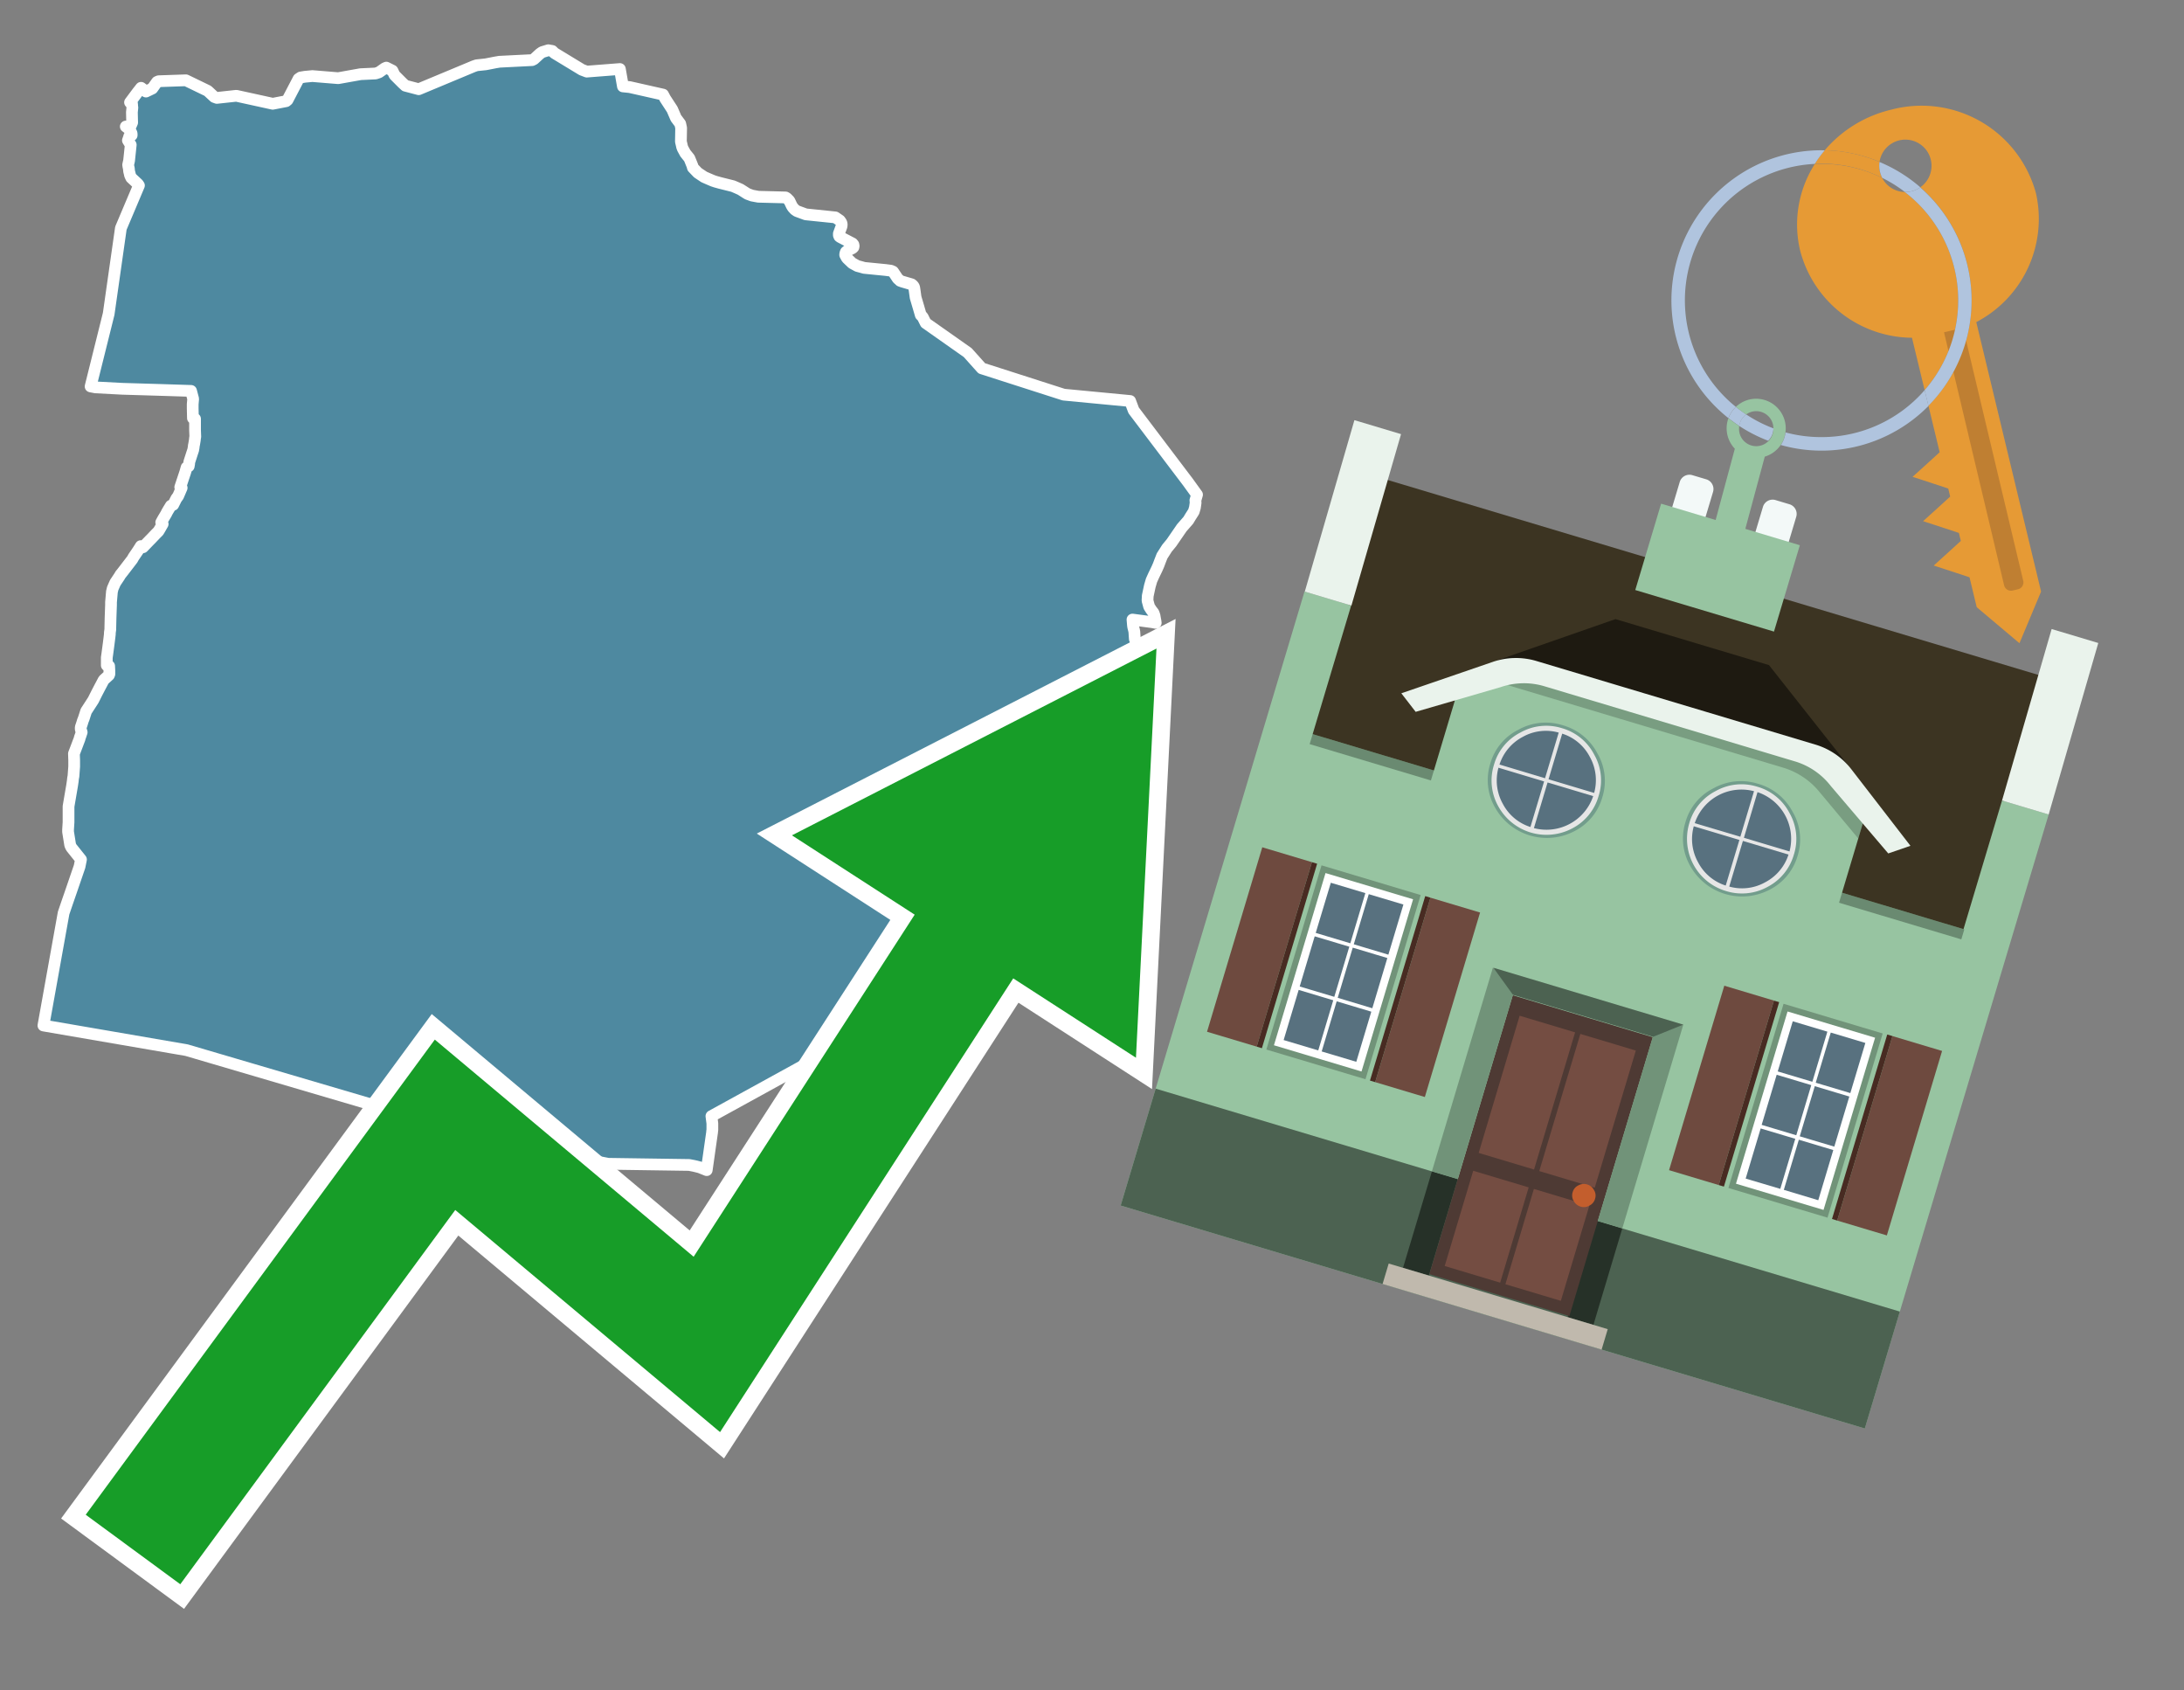 <svg id="Text" xmlns="http://www.w3.org/2000/svg" width="93.05" height="72" viewBox="0 0 93.05 72"><rect x="0" y="0" width="93.05" height="72" fill="#808080" stroke="none"/><polygon points="2.71,38.89 2.85,38.48 3.03,37.96 3.39,36.91 3.45,36.61 3.05,36.11 3.02,36.06 2.99,35.99 2.9,35.43 2.9,35.34 2.92,35.02 2.92,34.95 2.92,34.35 2.94,34.23 3.07,33.47 3.1,33.27 3.11,33.17 3.12,33.11 3.13,33.06 3.16,32.65 3.16,32.59 3.16,32.38 3.15,32.1 3.28,31.76 3.34,31.6 3.39,31.47 3.4,31.42 3.43,31.34 3.47,31.22 3.48,31.19 3.44,31.06 3.44,30.98 3.5,30.8 3.53,30.7 3.57,30.6 3.66,30.32 3.67,30.29 3.93,29.89 3.98,29.81 4.07,29.63 4.12,29.53 4.25,29.28 4.42,28.96 4.64,28.76 4.66,28.71 4.66,28.64 4.66,28.57 4.65,28.37 4.55,28.34 4.55,28.16 4.55,28.01 4.57,27.87 4.61,27.57 4.63,27.42 4.66,27.18 4.68,27.01 4.68,26.95 4.7,26.81 4.7,26.75 4.71,26.32 4.73,25.76 4.73,25.68 4.73,25.65 4.75,25.42 4.77,25.19 4.78,25.16 4.8,25.07 4.83,25 4.91,24.82 4.95,24.76 5.09,24.55 5.13,24.48 5.25,24.33 5.28,24.29 5.61,23.86 5.64,23.82 5.69,23.73 5.88,23.45 6,23.26 6.09,23.31 6.37,23.02 6.44,22.95 6.63,22.75 6.75,22.63 6.81,22.53 6.93,22.32 6.87,22.25 6.94,22.12 7.09,21.87 7.1,21.84 7.17,21.72 7.28,21.54 7.38,21.5 7.45,21.36 7.51,21.24 7.59,21.13 7.65,20.99 7.74,20.78 7.68,20.75 7.69,20.72 7.74,20.57 7.78,20.45 7.86,20.21 7.89,20.12 7.91,20.05 7.95,19.91 8.04,19.86 8.06,19.75 8.06,19.71 8.07,19.66 8.08,19.63 8.18,19.32 8.23,19.17 8.25,19.06 8.26,18.97 8.27,18.93 8.29,18.81 8.3,18.75 8.31,18.65 8.32,18.61 8.32,18.58 8.31,18.32 8.31,18.22 8.31,18.16 8.31,18.1 8.31,18.03 8.31,17.84 8.22,17.81 8.21,17.39 8.21,17.22 8.23,16.99 8.14,16.65 6.88,16.61 5.21,16.56 4.07,16.5 3.86,16.46 4.63,13.37 5.15,9.72 5.92,7.9 5.88,7.84 5.59,7.57 5.54,7.46 5.53,7.41 5.5,7.29 5.49,7.18 5.47,7.09 5.46,7.02 5.5,6.84 5.57,6.17 5.45,5.98 5.48,5.9 5.51,5.8 5.61,5.76 5.61,5.7 5.6,5.66 5.54,5.55 5.49,5.49 5.36,5.39 5.57,5.36 5.63,5.22 5.62,4.78 5.64,4.58 5.63,4.54 5.63,4.48 5.62,4.39 5.54,4.36 5.86,3.93 6.01,3.74 6.13,3.83 6.22,3.9 6.49,3.77 6.69,3.49 6.76,3.46 7.92,3.42 8.85,3.87 9.13,4.13 9.24,4.17 10.07,4.08 11.62,4.42 12.19,4.31 12.25,4.26 12.72,3.36 12.81,3.3 12.99,3.27 13.31,3.24 14.41,3.33 15.36,3.16 16,3.13 16.15,3.08 16.39,2.91 16.46,2.88 16.72,3.01 16.81,3.2 17.15,3.54 17.27,3.65 17.84,3.8 20.19,2.82 20.31,2.78 20.69,2.74 20.95,2.69 21.1,2.66 21.28,2.63 22.67,2.56 22.75,2.52 23,2.29 23.1,2.22 23.36,2.14 23.53,2.17 23.62,2.26 24.79,2.97 25,3.05 26.41,2.94 26.54,3.68 26.83,3.71 28.25,4.03 28.34,4.2 28.64,4.66 28.8,5.03 28.98,5.27 28.99,5.31 29.02,5.45 29.01,6.03 29.05,6.2 29.06,6.25 29.09,6.33 29.2,6.53 29.37,6.74 29.5,7.06 29.52,7.14 29.73,7.36 30,7.54 30.16,7.61 30.37,7.7 30.49,7.74 30.67,7.79 31.23,7.93 31.37,7.99 31.55,8.07 31.8,8.23 31.85,8.26 32.04,8.33 32.31,8.38 33.47,8.41 33.52,8.44 33.63,8.55 33.73,8.76 33.78,8.84 33.82,8.88 33.85,8.92 33.95,8.99 34.14,9.06 34.33,9.13 35.59,9.26 35.78,9.39 35.83,9.46 35.85,9.5 35.86,9.54 35.86,9.6 35.85,9.65 35.74,9.95 35.74,10.02 35.76,10.07 35.8,10.1 36.32,10.37 36.36,10.42 36.37,10.48 36.36,10.53 36.32,10.57 36.1,10.68 36.04,10.73 36.02,10.78 36.01,10.83 36.01,10.86 36.07,10.97 36.1,11.01 36.31,11.21 36.53,11.33 36.68,11.37 36.82,11.41 37.73,11.5 37.96,11.53 38.05,11.57 38.19,11.78 38.25,11.87 38.32,11.93 38.35,11.96 38.43,11.99 38.84,12.11 38.89,12.15 38.93,12.2 38.95,12.25 38.97,12.38 39.01,12.67 39.14,13.11 39.23,13.42 39.31,13.5 39.44,13.76 41.23,15.02 41.83,15.69 45.32,16.81 48.15,17.08 48.3,17.48 50.61,20.53 51,21.07 50.93,21.31 50.94,21.41 50.91,21.62 50.86,21.79 50.72,22.01 50.63,22.16 50.35,22.48 49.91,23.12 49.72,23.35 49.51,23.68 49.42,23.91 49.36,24.07 49.29,24.23 49.15,24.52 49.06,24.72 48.99,24.96 48.9,25.38 48.89,25.58 48.96,25.84 49.05,25.98 49.15,26.11 49.19,26.23 49.21,26.35 49.23,26.45 49.24,26.53 49.08,26.5 48.25,26.39 48.27,26.63 48.28,26.7 48.32,26.86 48.33,26.92 48.34,27.08 48.35,27.22 48.37,27.26 48.39,27.29 48.4,27.37 48.41,27.45 48.41,27.5 48.48,27.61 48.51,27.66 48.54,27.71 48.57,27.76 48.59,27.8 48.6,27.84 48.63,27.91 48.67,27.96 48.73,28.06 48.74,28.12 48.76,28.25 48.76,28.31 48.77,28.46 48.78,28.53 48.73,28.87 48.7,29.03 48.47,29.1 48.56,29.13 48.31,29.68 47.86,31.09 47.68,31.97 47.43,32.73 46.89,33.73 46.84,33.83 46.67,33.66 44.23,34.06 44.19,34.1 43.53,34.72 43.5,34.76 41.58,36.78 40.27,37.37 40.07,36.57 37.51,42.34 34.75,45.1 30.31,47.54 30.35,47.85 30.35,47.97 30.35,48.14 30.34,48.18 30.34,48.22 30.25,48.85 30.11,49.84 29.81,49.72 29.57,49.66 29.36,49.62 25.91,49.57 25.6,49.51 25.29,49.47 24.84,49.38 24.2,49.29 24.1,49.26 23.79,49.16 23.7,49.11 23.43,48.95 23.19,48.78 22.98,48.56 22.88,48.39 18.08,47.71 7.95,44.73 1.85,43.68 " fill="#4e89a0" stroke="#fff" stroke-linejoin="round" stroke-width="0.5"/><polygon points="49.272 27.624 33.741 35.58 38.97 38.959 29.553 53.529 18.525 44.281 3.652 64.518 7.681 67.479 19.396 51.538 30.678 60.999 43.169 41.673 48.398 45.053 49.272 27.624" fill="none" stroke="#fff" stroke-miterlimit="10" stroke-width="1.5"/><polygon points="49.272 27.624 33.741 35.58 38.97 38.959 29.553 53.529 18.525 44.281 3.652 64.518 7.681 67.479 19.396 51.538 30.678 60.999 43.169 41.673 48.398 45.053 49.272 27.624" fill="#179d28"/><path d="M80.19,7.577a1.16,1.16,0,0,1-.094-.251,1.114,1.114,0,0,1-.018-.429A6.367,6.367,0,0,0,77.743,6.4a5.269,5.269,0,0,0-.423.577c.1,0,.192-.007.288-.007A5.794,5.794,0,0,1,80.19,7.577Z" fill="#e69a35"/><path d="M77.608,6.4A6.394,6.394,0,0,0,73.64,17.81a1.26,1.26,0,0,1,.317-.48A5.821,5.821,0,0,1,77.32,6.981a5.269,5.269,0,0,1,.423-.577Z" fill="#b0c4de"/><path d="M84.2,13.72a4.962,4.962,0,0,0,2.545-5.48,5.047,5.047,0,0,0-6.179-3.566A5.322,5.322,0,0,0,77.743,6.4a6.367,6.367,0,0,1,2.335.493,1.114,1.114,0,1,1,1.736,1.084,6.392,6.392,0,0,1,.347,9.3l.479,1.985-.438.4-.716.648.92.3.6.2.082.341-.438.4-.716.648.92.3.605.2.082.341-.438.4-.716.649.92.3.605.2.307,1.274,1.821,1.534.921-2.2Z" fill="#e69a35"/><path d="M81.154,8.179a1.115,1.115,0,0,1-.964-.6,5.794,5.794,0,0,0-2.582-.6c-.1,0-.192,0-.288.007a4.783,4.783,0,0,0-.625,3.685,4.962,4.962,0,0,0,4.765,3.715L82,16.617a5.82,5.82,0,0,0-.846-8.438Z" fill="#e69a35"/><path d="M74.1,18.142a6.386,6.386,0,0,0,1.232.63.73.73,0,0,0,.224-.527h0a5.783,5.783,0,0,1-1.159-.593A.733.733,0,0,0,74.1,18.142Z" fill="#b0c4de"/><path d="M74.4,17.652q-.228-.152-.44-.322a1.26,1.26,0,0,0-.317.48c.148.117.3.228.46.332A.733.733,0,0,1,74.4,17.652Z" fill="#b0c4de"/><path d="M74.824,16.984a1.257,1.257,0,0,0-.867.346c.141.114.288.222.44.322a.731.731,0,0,1,1.159.593h0a.732.732,0,1,1-1.463,0,.7.7,0,0,1,.007-.1c-.158-.1-.312-.215-.46-.332a1.258,1.258,0,0,0,.273,1.3l-.979,3.635,1.275.341.98-3.639a1.266,1.266,0,0,0,.681-.5,1.249,1.249,0,0,0,.2-.538,1.328,1.328,0,0,0,.012-.168A1.262,1.262,0,0,0,74.824,16.984Z" fill="#97c4a1"/><path d="M85.974,25.1l-.226.053a.3.3,0,0,1-.362-.223l-2.56-10.777.81-.193L86.2,24.736A.3.3,0,0,1,85.974,25.1Z" fill="#bf7f32"/><path d="M80.1,7.326a1.16,1.16,0,0,0,.094.251,5.833,5.833,0,0,1,.964.6,1.137,1.137,0,0,0,.287-.031,1.108,1.108,0,0,0,.373-.167A6.371,6.371,0,0,0,80.078,6.9,1.114,1.114,0,0,0,80.1,7.326Z" fill="#b0c4de"/><path d="M77.608,18.618a5.836,5.836,0,0,1-1.534-.2,1.24,1.24,0,0,1-.2.537,6.4,6.4,0,0,0,6.291-1.666L82,16.617A5.807,5.807,0,0,1,77.608,18.618Z" fill="#b0c4de"/><path d="M81.814,7.981a1.108,1.108,0,0,1-.373.167,1.137,1.137,0,0,1-.287.031A5.82,5.82,0,0,1,82,16.617l.161.667a6.392,6.392,0,0,0-.347-9.3Z" fill="#b0c4de"/><polygon points="83.79 39.753 55.78 31.364 58.988 20.404 86.964 28.783 83.79 39.753 83.79 39.753" fill="#3c3422" fill-rule="evenodd"/><polygon points="81.705 53.32 87.284 34.692 85.297 34.097 83.656 39.575 55.926 31.269 57.567 25.791 55.579 25.196 47.746 51.348 79.451 60.844 81.705 53.32" fill="#97c4a1" fill-rule="evenodd"/><rect x="69.522" y="21.148" width="0.444" height="28.983" transform="translate(15.592 92.226) rotate(-73.326)" opacity="0.3"/><polygon points="87.284 34.692 85.297 34.097 87.411 26.793 89.398 27.388 87.284 34.692 87.284 34.692" fill="#eaf3ec" fill-rule="evenodd"/><polygon points="57.578 25.794 55.591 25.199 57.705 17.896 59.692 18.491 57.578 25.794 57.578 25.794" fill="#eaf3ec" fill-rule="evenodd"/><polygon points="79.451 60.844 80.943 55.865 49.238 46.369 47.747 51.348 79.451 60.844 79.451 60.844" fill="#4c6251" fill-rule="evenodd"/><path d="M71.566,20.528l-.522,1.743,1.418.425.523-1.744a.432.432,0,0,0-.289-.536l-.593-.177A.431.431,0,0,0,71.566,20.528Z" fill="#f3f9f8" fill-rule="evenodd"/><path d="M75.111,21.589l-.522,1.743,1.418.425.522-1.743a.43.43,0,0,0-.289-.536l-.593-.178A.43.43,0,0,0,75.111,21.589Z" fill="#f3f9f8" fill-rule="evenodd"/><polygon points="75.368 28.329 68.829 26.37 63.807 28.121 78.733 32.591 75.368 28.329" fill="#1e1a11"/><polygon points="78.248 32.422 64.442 28.287 62.236 28.998 60.064 36.247 77.453 41.455 79.651 34.116 78.248 32.422" fill="#97c4a1"/><path d="M77.74,32.516S65.088,28.725,65,28.7l-.938.43,11.892,3.562a3.175,3.175,0,0,1,1.532,1l1.685,2.02.327-1.09Z" fill-rule="evenodd" opacity="0.2"/><path d="M77.35,31.716,65.458,28.154a3.041,3.041,0,0,0-1.854.037l-3.9,1.339.611.79,3.626-1.054a3.045,3.045,0,0,1,1.855-.037l10.673,3.2A3.028,3.028,0,0,1,78,33.477l2.45,2.874.945-.325-2.518-3.26A3.036,3.036,0,0,0,77.35,31.716Z" fill="#eaf3ec"/><polygon points="76.683 23.223 70.773 21.453 69.671 25.132 75.581 26.902 76.683 23.223 76.683 23.223" fill="#97c4a1" fill-rule="evenodd"/><g id="Symbol_9_0_Layer2_0_MEMBER_8_MEMBER_21_MEMBER_0_FILL" data-name="Symbol 9 0 Layer2 0 MEMBER 8 MEMBER 21 MEMBER 0 FILL"><path d="M66.584,30.892a2.39,2.39,0,0,0-1.891.189,2.317,2.317,0,0,0-1.2,1.448A2.345,2.345,0,0,0,63.7,34.4a2.528,2.528,0,0,0,3.367,1.008,2.339,2.339,0,0,0,1.2-1.447,2.313,2.313,0,0,0-.208-1.87A2.394,2.394,0,0,0,66.584,30.892Z" fill="#729d8c"/></g><g id="Symbol_9_0_Layer2_0_MEMBER_8_MEMBER_21_MEMBER_1_FILL" data-name="Symbol 9 0 Layer2 0 MEMBER 8 MEMBER 21 MEMBER 1 FILL"><path d="M66.547,31.016a2.241,2.241,0,0,0-1.769.185,2.213,2.213,0,0,0-1.127,1.376,2.239,2.239,0,0,0,.185,1.768,2.341,2.341,0,0,0,3.145.942,2.234,2.234,0,0,0,1.126-1.376,2.207,2.207,0,0,0-.185-1.768A2.237,2.237,0,0,0,66.547,31.016Z" fill="#e6e6e6"/></g><g id="Symbol_9_0_Layer2_0_MEMBER_8_MEMBER_21_MEMBER_2_MEMBER_0_FILL" data-name="Symbol 9 0 Layer2 0 MEMBER 8 MEMBER 21 MEMBER 2 MEMBER 0 FILL"><path d="M65.787,33.284,63.843,32.7a2.036,2.036,0,0,0,.186,1.539,2.015,2.015,0,0,0,1.175.986Z" fill="#58717f"/></g><g id="Symbol_9_0_Layer2_0_MEMBER_8_MEMBER_21_MEMBER_2_MEMBER_1_FILL" data-name="Symbol 9 0 Layer2 0 MEMBER 8 MEMBER 21 MEMBER 2 MEMBER 1 FILL"><path d="M65.827,33.148l.582-1.944a2.01,2.01,0,0,0-1.523.178,2.037,2.037,0,0,0-1,1.183Z" fill="#58717f"/></g><g id="Symbol_9_0_Layer2_0_MEMBER_8_MEMBER_21_MEMBER_2_MEMBER_2_FILL" data-name="Symbol 9 0 Layer2 0 MEMBER 8 MEMBER 21 MEMBER 2 MEMBER 2 FILL"><path d="M67.878,33.91l-1.943-.582-.582,1.944a2.1,2.1,0,0,0,2.525-1.362Z" fill="#58717f"/></g><g id="Symbol_9_0_Layer2_0_MEMBER_8_MEMBER_21_MEMBER_2_MEMBER_3_FILL" data-name="Symbol 9 0 Layer2 0 MEMBER 8 MEMBER 21 MEMBER 2 MEMBER 3 FILL"><path d="M66.558,31.249l-.582,1.943,1.943.582a2.031,2.031,0,0,0-.186-1.539A2.009,2.009,0,0,0,66.558,31.249Z" fill="#58717f"/></g><g id="Symbol_9_0_Layer2_0_MEMBER_8_MEMBER_21_MEMBER_0_FILL-2" data-name="Symbol 9 0 Layer2 0 MEMBER 8 MEMBER 21 MEMBER 0 FILL"><path d="M74.9,33.384a2.4,2.4,0,0,0-1.891.189,2.316,2.316,0,0,0-1.2,1.448,2.341,2.341,0,0,0,.209,1.87A2.527,2.527,0,0,0,75.387,37.9a2.345,2.345,0,0,0,1.2-1.447,2.314,2.314,0,0,0-.209-1.87A2.389,2.389,0,0,0,74.9,33.384Z" fill="#729d8c"/></g><g id="Symbol_9_0_Layer2_0_MEMBER_8_MEMBER_21_MEMBER_1_FILL-2" data-name="Symbol 9 0 Layer2 0 MEMBER 8 MEMBER 21 MEMBER 1 FILL"><path d="M74.867,33.508a2.239,2.239,0,0,0-1.768.185,2.21,2.21,0,0,0-1.127,1.376,2.316,2.316,0,0,0,1.564,2.883,2.261,2.261,0,0,0,1.765-.173A2.237,2.237,0,0,0,76.428,36.4a2.209,2.209,0,0,0-.185-1.769A2.239,2.239,0,0,0,74.867,33.508Z" fill="#e6e6e6"/></g><g id="Symbol_9_0_Layer2_0_MEMBER_8_MEMBER_21_MEMBER_2_MEMBER_0_FILL-2" data-name="Symbol 9 0 Layer2 0 MEMBER 8 MEMBER 21 MEMBER 2 MEMBER 0 FILL"><path d="M74.107,35.776l-1.943-.582a2.031,2.031,0,0,0,.186,1.539,2.009,2.009,0,0,0,1.175.986Z" fill="#58717f"/></g><g id="Symbol_9_0_Layer2_0_MEMBER_8_MEMBER_21_MEMBER_2_MEMBER_1_FILL-2" data-name="Symbol 9 0 Layer2 0 MEMBER 8 MEMBER 21 MEMBER 2 MEMBER 1 FILL"><path d="M74.148,35.64,74.73,33.7a2.1,2.1,0,0,0-2.525,1.362Z" fill="#58717f"/></g><g id="Symbol_9_0_Layer2_0_MEMBER_8_MEMBER_21_MEMBER_2_MEMBER_2_FILL-2" data-name="Symbol 9 0 Layer2 0 MEMBER 8 MEMBER 21 MEMBER 2 MEMBER 2 FILL"><path d="M76.2,36.4l-1.943-.582-.582,1.944a2.015,2.015,0,0,0,1.523-.178A2.036,2.036,0,0,0,76.2,36.4Z" fill="#58717f"/></g><g id="Symbol_9_0_Layer2_0_MEMBER_8_MEMBER_21_MEMBER_2_MEMBER_3_FILL-2" data-name="Symbol 9 0 Layer2 0 MEMBER 8 MEMBER 21 MEMBER 2 MEMBER 3 FILL"><path d="M74.879,33.741,74.3,35.684l1.943.582a2.1,2.1,0,0,0-1.361-2.525Z" fill="#58717f"/></g><polygon points="51.426 43.946 53.542 44.58 55.896 36.723 53.78 36.089 51.426 43.946 51.426 43.946" fill="#6e4a3f" fill-rule="evenodd"/><polygon points="53.542 44.58 53.764 44.647 56.117 36.789 55.896 36.723 53.542 44.58 53.542 44.58" fill="#482b22" fill-rule="evenodd"/><polygon points="60.706 46.726 58.59 46.092 60.943 38.235 63.059 38.868 60.706 46.726 60.706 46.726" fill="#6e4a3f" fill-rule="evenodd"/><polygon points="58.59 46.092 58.368 46.026 60.722 38.168 60.943 38.235 58.59 46.092 58.59 46.092" fill="#482b22" fill-rule="evenodd"/><rect x="53.146" y="39.209" width="8.19" height="4.408" transform="translate(1.145 84.365) rotate(-73.326)" fill="#719379"/><polygon points="60.205 38.304 56.474 37.187 54.277 44.522 58.008 45.639 60.205 38.304 60.205 38.304" fill="#fff" fill-rule="evenodd"/><path d="M59.792,38.527l-.64,2.136-1.474-.442.639-2.135,1.475.441Zm-1.621-.485-.64,2.136-1.474-.442L56.7,37.6l1.474.442Zm-2.158,1.84,1.475.441-.64,2.136-1.474-.441.639-2.136Zm-.683,2.282,1.474.441-.639,2.136L54.69,44.3l.64-2.135Zm.981,2.621.639-2.136,1.475.442-.64,2.135-1.474-.441Zm2.158-1.84L56.994,42.5l.64-2.136,1.474.442-.639,2.136Z" fill="#58717f" fill-rule="evenodd"/><polygon points="80.39 52.621 78.274 51.988 80.628 44.13 82.743 44.764 80.39 52.621 80.39 52.621" fill="#6e4a3f" fill-rule="evenodd"/><polygon points="78.274 51.988 78.053 51.921 80.406 44.064 80.628 44.13 78.274 51.988 78.274 51.988" fill="#482b22" fill-rule="evenodd"/><polygon points="71.111 49.842 73.227 50.476 75.58 42.619 73.464 41.985 71.111 49.842 71.111 49.842" fill="#6e4a3f" fill-rule="evenodd"/><polygon points="73.227 50.476 73.448 50.542 75.802 42.685 75.58 42.619 73.227 50.476 73.227 50.476" fill="#482b22" fill-rule="evenodd"/><rect x="72.83" y="45.105" width="8.19" height="4.408" transform="translate(9.534 107.426) rotate(-73.326)" fill="#719379"/><polygon points="76.159 43.083 79.889 44.2 77.692 51.535 73.962 50.418 76.159 43.083 76.159 43.083" fill="#fff" fill-rule="evenodd"/><path d="M76.381,43.5l1.475.442-.64,2.135-1.475-.441.64-2.136ZM78,43.981l1.474.442-.64,2.136-1.474-.442L78,43.981Zm.791,2.724-.64,2.135L76.679,48.4l.64-2.136,1.474.442Zm-.684,2.282-.639,2.135L76,50.68l.64-2.135,1.474.442Zm-2.26,1.65L74.375,50.2l.639-2.135,1.475.441-.64,2.136Zm-.791-2.724.64-2.135,1.474.441-.639,2.136-1.475-.442Z" fill="#58717f" fill-rule="evenodd"/><polygon points="67.888 56.431 69.118 52.323 68.019 51.994 66.789 56.102 67.888 56.431 67.888 56.431" fill="#263128" fill-rule="evenodd"/><polygon points="60.877 54.331 62.108 50.223 61.007 49.894 59.776 54.002 60.877 54.331 60.877 54.331" fill="#263128" fill-rule="evenodd"/><g id="Symbol_9_0_Layer2_0_MEMBER_8_MEMBER_12_MEMBER_0_FILL" data-name="Symbol 9 0 Layer2 0 MEMBER 8 MEMBER 12 MEMBER 0 FILL"><path d="M70.418,44.178l-5.965-1.786L60.9,54.27l5.964,1.786Z" fill="#4e3a34"/></g><g id="Symbol_9_0_Layer2_0_MEMBER_8_MEMBER_12_MEMBER_1_MEMBER_0_FILL" data-name="Symbol 9 0 Layer2 0 MEMBER 8 MEMBER 12 MEMBER 1 MEMBER 0 FILL"><path d="M65.358,49.815l1.75-5.843-2.363-.708L63,49.107Z" fill="#744d42"/></g><g id="Symbol_9_0_Layer2_0_MEMBER_8_MEMBER_12_MEMBER_1_MEMBER_1_FILL" data-name="Symbol 9 0 Layer2 0 MEMBER 8 MEMBER 12 MEMBER 1 MEMBER 1 FILL"><path d="M67.331,44.039l-1.75,5.842,2.364.708,1.75-5.842Z" fill="#744d42"/></g><g id="Symbol_9_0_Layer2_0_MEMBER_8_MEMBER_12_MEMBER_2_MEMBER_0_FILL" data-name="Symbol 9 0 Layer2 0 MEMBER 8 MEMBER 12 MEMBER 2 MEMBER 0 FILL"><path d="M63.915,54.633l1.215-4.058-2.363-.707-1.215,4.057Z" fill="#744d42"/></g><g id="Symbol_9_0_Layer2_0_MEMBER_8_MEMBER_12_MEMBER_2_MEMBER_1_FILL" data-name="Symbol 9 0 Layer2 0 MEMBER 8 MEMBER 12 MEMBER 2 MEMBER 1 FILL"><path d="M66.5,55.407l1.215-4.057-2.363-.708L64.138,54.7Z" fill="#744d42"/></g><g id="Symbol_9_0_Layer2_0_MEMBER_8_MEMBER_13_FILL" data-name="Symbol 9 0 Layer2 0 MEMBER 8 MEMBER 13 FILL"><path d="M67.959,51.058a.439.439,0,0,0-.045-.367.487.487,0,0,0-.669-.2.445.445,0,0,0-.239.282.457.457,0,0,0,.041.378.481.481,0,0,0,.293.242.459.459,0,0,0,.377-.042A.453.453,0,0,0,67.959,51.058Z" fill="#c35e2d"/></g><g id="Symbol_9_0_Layer2_0_MEMBER_8_MEMBER_14_FILL" data-name="Symbol 9 0 Layer2 0 MEMBER 8 MEMBER 14 FILL"><path d="M64.557,42.047l-.951-.833-2.6,8.68,1.1.329Z" fill="#719379"/></g><g id="Symbol_9_0_Layer2_0_MEMBER_8_MEMBER_15_FILL" data-name="Symbol 9 0 Layer2 0 MEMBER 8 MEMBER 15 FILL"><path d="M71.718,43.643l-1.2.19L68.072,52.01l1.046.313Z" fill="#719379"/></g><g id="Symbol_9_0_Layer2_0_MEMBER_8_MEMBER_16_FILL" data-name="Symbol 9 0 Layer2 0 MEMBER 8 MEMBER 16 FILL"><path d="M63.627,41.22l.836,1.156,5.961,1.786,1.294-.519Z" fill="#4c6251"/></g><polygon points="58.905 54.69 59.166 53.819 68.498 56.614 68.237 57.485 58.905 54.69 58.905 54.69" fill="#c0b9ad" fill-rule="evenodd"/></svg>